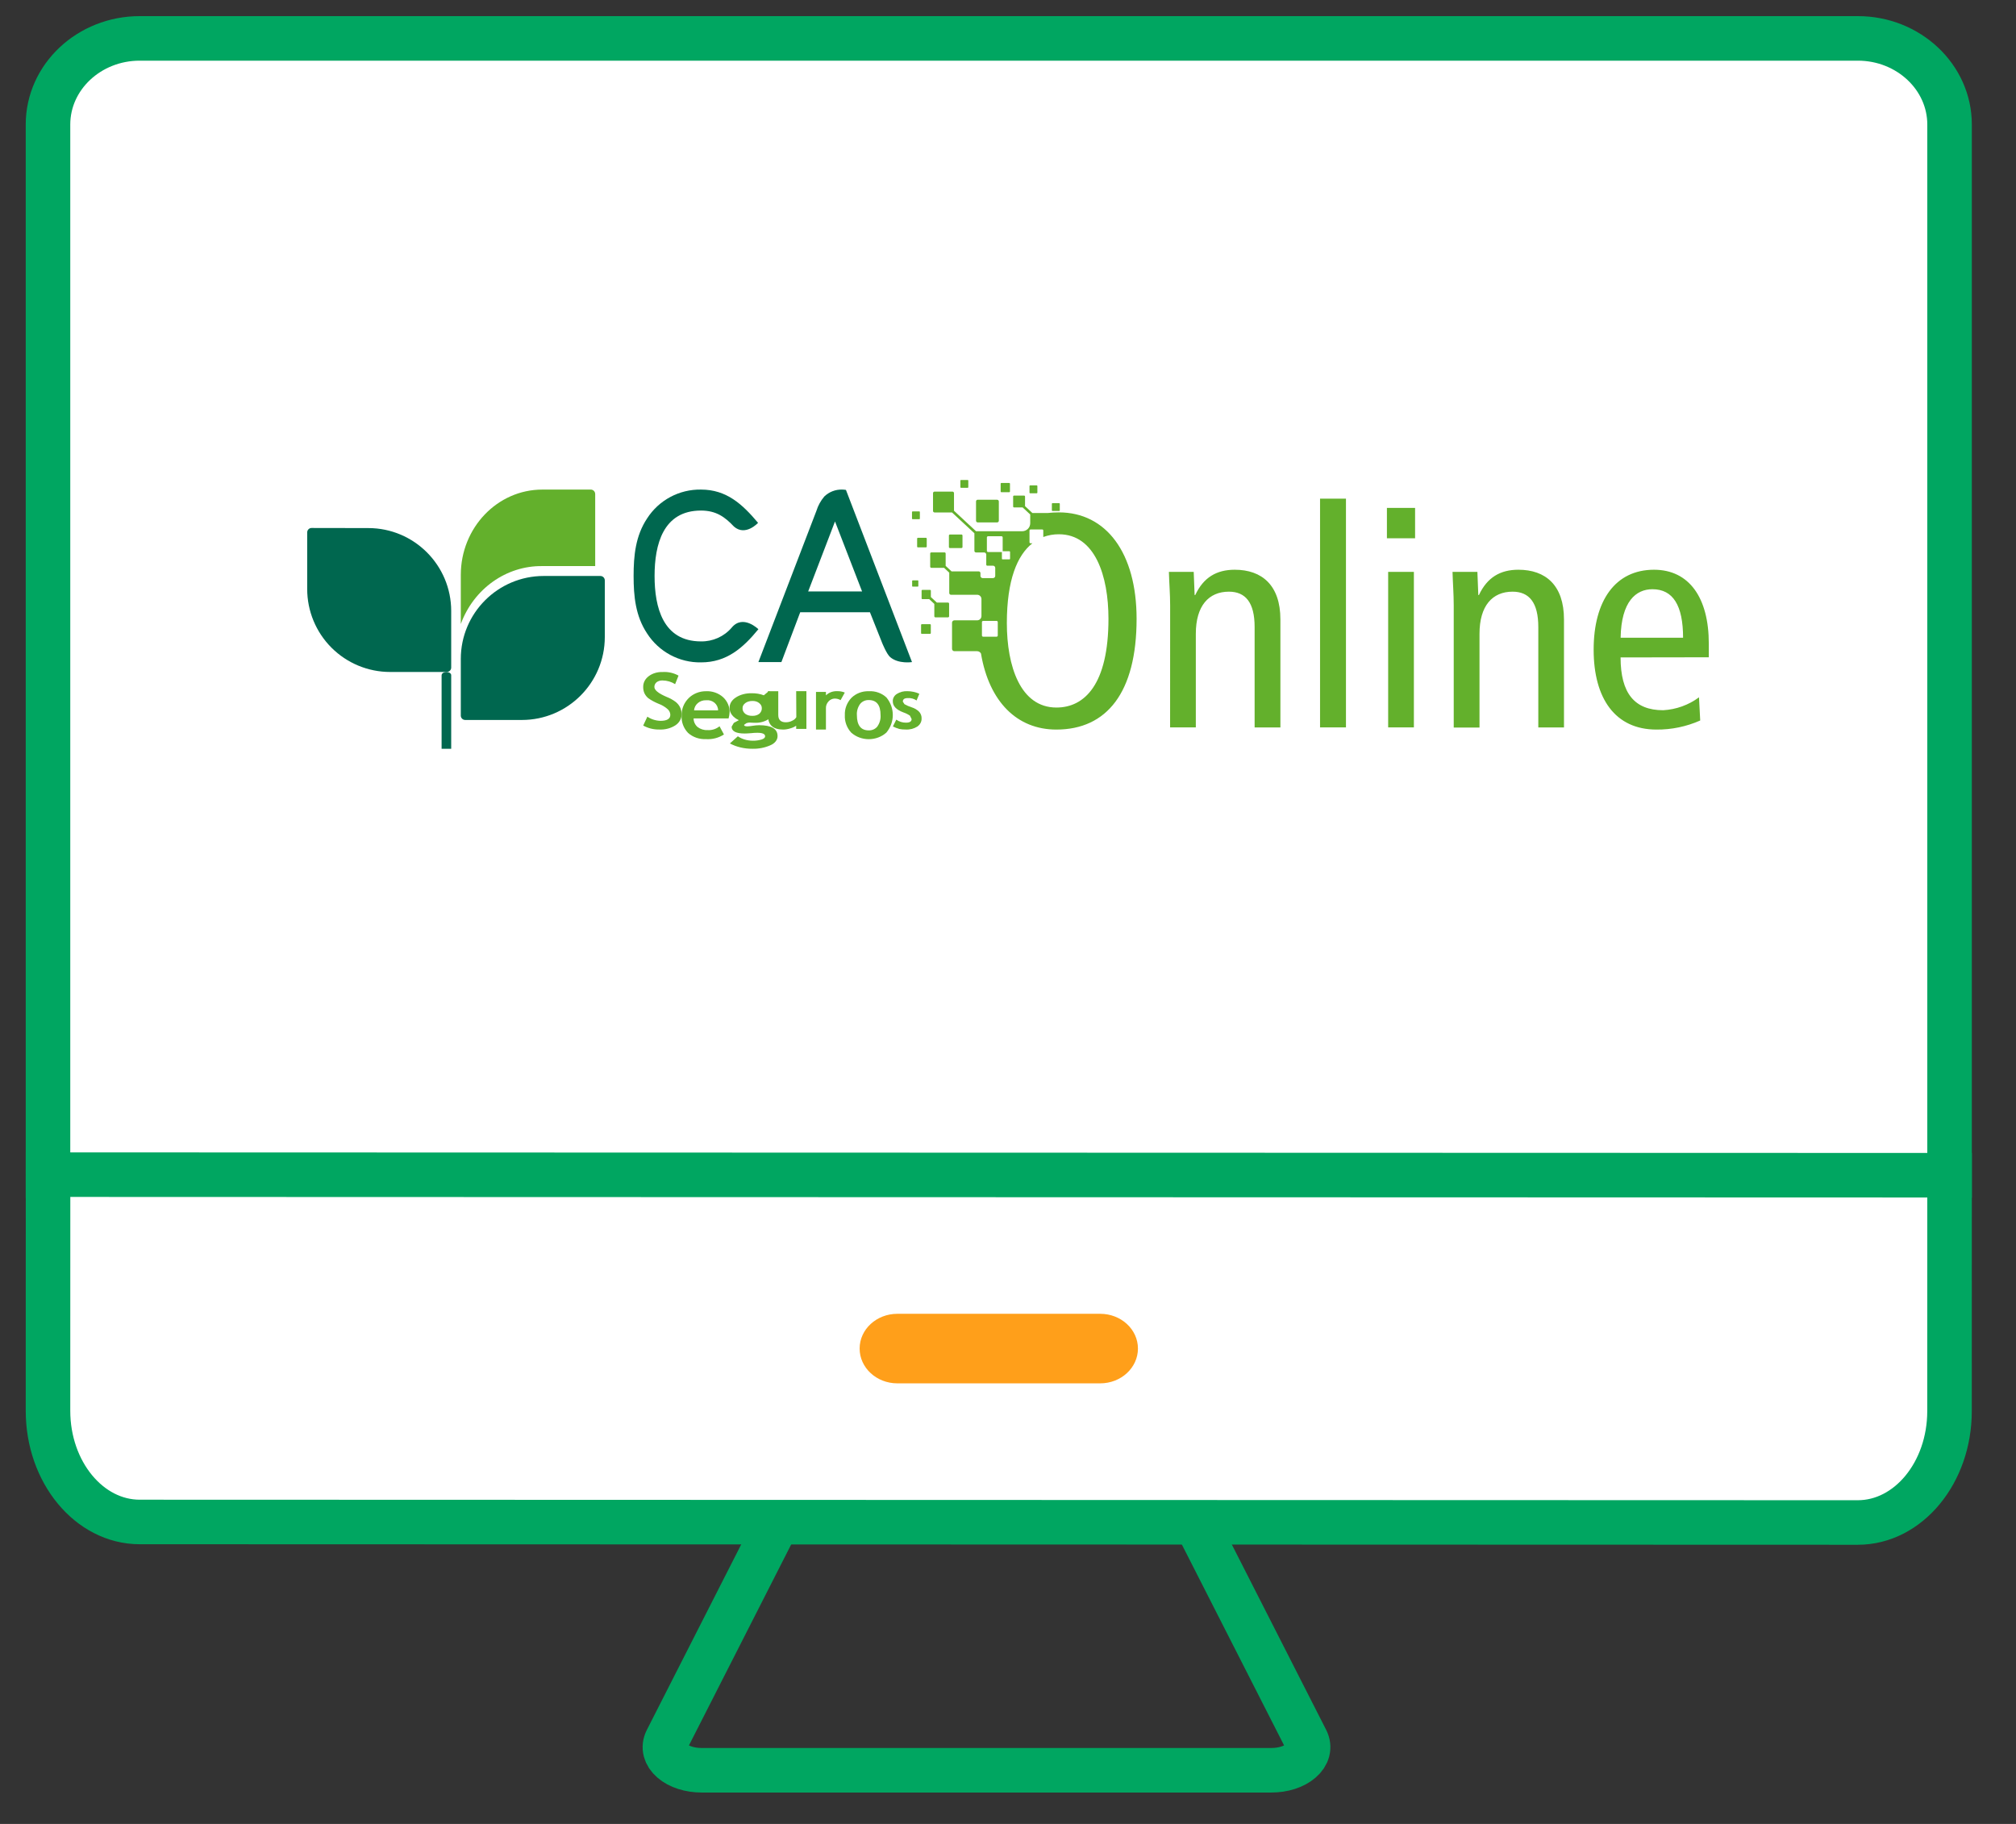 <?xml version="1.0" encoding="UTF-8"?>
<svg width="42px" height="38px" viewBox="0 0 42 38" version="1.1" xmlns="http://www.w3.org/2000/svg" xmlns:xlink="http://www.w3.org/1999/xlink">
    <rect x="0" y="0" width="42" height="38" fill="#333333" stroke="none"/>
    <title>CA Mobile</title>
    <g id="Homepage-Área-de-Serviços" stroke="none" stroke-width="1" fill="none" fill-rule="evenodd">
        <g id="1.2--CA-Digital--Copy" transform="translate(-1273, -90)">
            <g id="Group" transform="translate(1274, 89)">
                <g id="Canal-Multibancario-Copy" transform="translate(0, 1.8)">
                    <path d="M0,24.156 L0,1.794 C0,0.805 0.857,0 1.91,0 L37.706,0 C38.759,0 39.616,0.805 39.616,1.794 L39.616,24.156" id="Stroke-5" stroke="#00A661" stroke-width="0.928" fill="#FFFFFF" fill-rule="nonzero"></path>
                    <path d="M39.616,23.685 L39.615,28.602 C39.614,29.881 38.757,30.92 37.704,30.92 L1.909,30.909 C0.856,30.908 -0.001,29.869 0,28.59 L0.001,23.673 L39.616,23.685 Z" id="Stroke-1" stroke="#00A661" stroke-width="0.928" fill="#FFFFFF" fill-rule="nonzero"></path>
                    <g id="CAS.Brand_Logo_Cores_Vertical" transform="translate(5.4, 9.2)">
                        <path d="M0.091,1 C0.041,1 0,1.041 0,1.092 L0,2.272 C-6.26291251e-05,2.73 0.182,3.17 0.506,3.494 C0.83,3.818 1.269,4 1.727,4 L2.908,4 C2.959,4 3,3.959 3,3.909 L3,2.73 C3,1.776 2.227,1.002 1.273,1.002 L0.091,1 Z" id="Path" fill="#00674F"></path>
                        <path d="M4.928,2 C3.974,2 3.2,2.774 3.2,3.728 L3.2,4.911 C3.201,4.961 3.242,5 3.292,5 L4.472,5 C5.426,5 6.2,4.226 6.2,3.272 L6.2,2.092 C6.2,2.041 6.159,2 6.108,2 L4.928,2 Z" id="Path" fill="#00674F"></path>
                        <path d="M2.8,4.068 L2.8,5.6 L3,5.6 L3,4.068 C3.002,4.032 2.957,4.001 2.901,4 C2.873,4 2.847,4.008 2.828,4.021 C2.81,4.034 2.8,4.051 2.801,4.068 L2.8,4.068 Z" id="Path" fill="#00674F"></path>
                        <path d="M4.898,0.2 C3.96,0.2 3.2,0.997 3.2,1.979 L3.2,3 C3.47,2.266 4.147,1.785 4.898,1.794 L6,1.794 L6,0.294 C6,0.242 5.959,0.2 5.909,0.2 L4.898,0.2 Z" id="Path" fill="#63B02C"></path>
                        <path d="M7.08,0.803 C6.84,1.165 6.8,1.578 6.8,2 C6.8,2.422 6.84,2.834 7.08,3.196 C7.326,3.58 7.753,3.809 8.207,3.8 C8.737,3.8 9.079,3.501 9.4,3.109 C9.4,3.109 9.077,2.792 8.843,3.077 C8.683,3.263 8.449,3.367 8.204,3.363 C7.412,3.363 7.237,2.653 7.237,2 C7.237,1.347 7.413,0.637 8.204,0.637 C8.519,0.637 8.704,0.771 8.89,0.97 C9.13,1.181 9.393,0.893 9.393,0.893 C9.064,0.501 8.733,0.2 8.205,0.2 C7.752,0.192 7.326,0.419 7.08,0.803 L7.08,0.803 Z" id="Path" fill="#00674F"></path>
                        <path d="M10.773,0.344 C10.699,0.431 10.643,0.532 10.609,0.642 L9.4,3.794 L9.879,3.794 L10.271,2.756 L11.724,2.756 L11.979,3.397 C11.979,3.397 12.073,3.63 12.146,3.691 C12.319,3.838 12.6,3.794 12.6,3.794 L11.224,0.207 C11.199,0.203 11.173,0.2 11.148,0.2 C11.01,0.195 10.875,0.246 10.774,0.343 L10.773,0.344 Z M10.996,0.864 L11.56,2.322 L10.437,2.322 L10.996,0.864 Z" id="Shape" fill="#00674F"></path>
                        <path d="M7.677,4.624 C7.62,4.581 7.556,4.546 7.487,4.519 C7.319,4.447 7.233,4.379 7.233,4.312 C7.232,4.276 7.248,4.241 7.277,4.215 C7.312,4.188 7.358,4.175 7.404,4.177 C7.498,4.178 7.589,4.205 7.665,4.254 L7.736,4.076 C7.636,4.02 7.518,3.993 7.4,4.001 C7.294,3.998 7.191,4.029 7.112,4.09 C7.038,4.146 6.998,4.228 7,4.313 C6.999,4.358 7.008,4.404 7.027,4.446 C7.046,4.485 7.074,4.52 7.109,4.549 C7.171,4.592 7.24,4.629 7.312,4.659 C7.388,4.687 7.457,4.727 7.514,4.779 C7.546,4.81 7.564,4.85 7.565,4.892 C7.565,4.976 7.496,5.018 7.359,5.018 C7.26,5.015 7.165,4.985 7.087,4.931 L7,5.116 C7.1,5.172 7.216,5.201 7.334,5.199 C7.455,5.205 7.575,5.174 7.673,5.11 C7.755,5.055 7.802,4.969 7.8,4.879 C7.8,4.831 7.79,4.783 7.769,4.738 C7.748,4.694 7.717,4.656 7.677,4.624 L7.677,4.624 Z" id="Path" fill="#63B02C"></path>
                        <path d="M9.418,4.871 C9.382,4.9 9.329,4.916 9.275,4.914 C9.218,4.916 9.164,4.9 9.125,4.871 C9.086,4.838 9.067,4.796 9.07,4.754 C9.068,4.714 9.09,4.675 9.129,4.647 C9.168,4.618 9.222,4.603 9.277,4.604 C9.33,4.603 9.38,4.618 9.415,4.647 C9.452,4.675 9.472,4.713 9.471,4.752 C9.474,4.794 9.456,4.836 9.421,4.87 L9.418,4.871 Z M9.616,4.4 L9.513,4.486 C9.435,4.456 9.348,4.442 9.26,4.443 C9.14,4.441 9.023,4.471 8.933,4.529 C8.847,4.583 8.798,4.662 8.8,4.745 C8.795,4.85 8.869,4.949 8.993,5.004 L8.888,5.061 L8.842,5.14 C8.842,5.235 8.933,5.282 9.114,5.282 C9.143,5.282 9.187,5.28 9.246,5.275 C9.289,5.27 9.333,5.267 9.377,5.267 C9.486,5.267 9.54,5.291 9.54,5.34 C9.54,5.368 9.516,5.391 9.466,5.407 C9.407,5.425 9.344,5.433 9.28,5.432 C9.165,5.431 9.055,5.398 8.972,5.34 L8.806,5.489 C8.941,5.562 9.106,5.601 9.275,5.6 C9.405,5.603 9.533,5.578 9.645,5.529 C9.742,5.49 9.801,5.415 9.799,5.335 C9.799,5.184 9.671,5.109 9.414,5.109 C9.369,5.11 9.325,5.114 9.282,5.121 C9.246,5.127 9.21,5.131 9.173,5.133 C9.125,5.133 9.101,5.123 9.101,5.102 L9.148,5.068 C9.179,5.056 9.214,5.051 9.249,5.056 L9.325,5.059 C9.435,5.063 9.542,5.032 9.621,4.976 C9.757,4.868 9.779,4.707 9.674,4.581 L9.8,4.515 L9.616,4.4 Z" id="Shape" fill="#63B02C"></path>
                        <path d="M12.752,4.832 C12.708,4.787 12.652,4.754 12.59,4.735 C12.538,4.719 12.489,4.697 12.443,4.671 L12.409,4.618 C12.409,4.568 12.443,4.544 12.513,4.544 C12.579,4.54 12.644,4.558 12.695,4.594 L12.753,4.455 C12.676,4.419 12.589,4.4 12.502,4.4 C12.425,4.397 12.348,4.417 12.285,4.457 C12.229,4.492 12.197,4.551 12.2,4.612 C12.2,4.711 12.274,4.788 12.422,4.843 C12.47,4.859 12.516,4.882 12.557,4.91 L12.592,4.981 C12.592,5.031 12.554,5.056 12.475,5.056 C12.401,5.057 12.33,5.034 12.273,4.993 L12.202,5.135 C12.244,5.156 12.288,5.174 12.334,5.187 C12.378,5.196 12.424,5.2 12.469,5.199 C12.555,5.204 12.64,5.182 12.71,5.138 C12.769,5.098 12.802,5.035 12.8,4.969 C12.802,4.92 12.785,4.871 12.752,4.832 L12.752,4.832 Z" id="Path" fill="#63B02C"></path>
                        <path d="M11.88,5.134 C11.838,5.188 11.77,5.219 11.699,5.217 C11.535,5.217 11.452,5.111 11.452,4.899 C11.446,4.817 11.47,4.736 11.518,4.668 C11.56,4.614 11.628,4.583 11.699,4.585 C11.863,4.585 11.945,4.689 11.945,4.899 C11.951,4.982 11.928,5.064 11.879,5.134 L11.88,5.134 Z M11.701,4.401 C11.564,4.396 11.432,4.447 11.338,4.539 C11.244,4.639 11.195,4.767 11.201,4.899 C11.194,5.031 11.241,5.162 11.333,5.263 C11.538,5.446 11.861,5.446 12.066,5.263 C12.244,5.048 12.245,4.75 12.069,4.533 C11.973,4.442 11.839,4.393 11.701,4.401 L11.701,4.401 Z" id="Shape" fill="#63B02C"></path>
                        <path d="M10.807,4.487 L10.807,4.415 L10.6,4.415 L10.6,5.2 L10.807,5.2 L10.807,4.754 C10.805,4.702 10.825,4.652 10.862,4.612 C10.893,4.577 10.94,4.555 10.99,4.554 C11.034,4.554 11.076,4.565 11.112,4.587 L11.2,4.429 C11.149,4.408 11.094,4.398 11.038,4.4 C10.95,4.397 10.866,4.429 10.807,4.487 Z" id="Path" fill="#63B02C"></path>
                        <path d="M8.059,4.8 C8.069,4.677 8.181,4.584 8.312,4.589 C8.376,4.582 8.439,4.602 8.487,4.642 C8.534,4.683 8.561,4.74 8.56,4.8 L8.059,4.8 Z M8.308,4.401 C8.173,4.4 8.044,4.451 7.95,4.542 C7.849,4.641 7.796,4.773 7.801,4.91 C7.792,5.042 7.841,5.172 7.935,5.27 C8.035,5.359 8.169,5.405 8.306,5.399 C8.44,5.408 8.572,5.374 8.682,5.302 L8.59,5.131 C8.522,5.188 8.432,5.217 8.341,5.211 C8.266,5.215 8.192,5.192 8.133,5.147 C8.08,5.101 8.05,5.036 8.05,4.968 L8.779,4.968 C8.79,4.928 8.797,4.886 8.8,4.844 C8.804,4.725 8.755,4.61 8.665,4.526 C8.569,4.44 8.439,4.394 8.305,4.401 L8.308,4.401 Z" id="Shape" fill="#63B02C"></path>
                        <path d="M10.19,4.941 C10.172,4.973 10.143,4.999 10.106,5.015 C10.066,5.037 10.02,5.048 9.972,5.048 C9.867,5.048 9.814,4.998 9.814,4.896 L9.814,4.401 L9.6,4.401 L9.6,4.911 C9.6,5.104 9.706,5.2 9.918,5.2 C9.967,5.199 10.015,5.191 10.062,5.176 C10.107,5.164 10.149,5.145 10.187,5.12 L10.187,5.186 L10.4,5.186 L10.4,4.4 L10.187,4.4 L10.19,4.941 Z" id="Path" fill="#63B02C"></path>
                        <path d="M14.042,3.627 C14.029,3.591 13.995,3.567 13.957,3.567 L13.483,3.567 C13.456,3.567 13.435,3.546 13.434,3.519 L13.434,2.972 C13.435,2.946 13.456,2.924 13.483,2.924 L13.957,2.924 C14.007,2.924 14.047,2.884 14.047,2.835 L14.047,2.481 C14.047,2.435 14.013,2.397 13.967,2.392 L13.413,2.392 C13.393,2.392 13.376,2.375 13.376,2.355 L13.376,1.939 C13.376,1.936 13.376,1.934 13.376,1.931 L13.268,1.83 L13.003,1.83 C12.989,1.83 12.979,1.819 12.979,1.806 L12.979,1.532 C12.979,1.519 12.989,1.509 13.003,1.509 L13.277,1.509 C13.291,1.509 13.301,1.519 13.301,1.532 L13.301,1.789 L13.424,1.904 L13.989,1.904 C14.01,1.904 14.026,1.92 14.026,1.94 L14.026,2.002 C14.028,2.024 14.046,2.042 14.068,2.044 L14.289,2.044 C14.313,2.044 14.334,2.024 14.334,1.999 L14.334,1.83 C14.334,1.806 14.313,1.786 14.289,1.786 L14.167,1.786 C14.156,1.785 14.147,1.776 14.147,1.765 L14.147,1.552 C14.145,1.529 14.127,1.511 14.104,1.51 L13.933,1.51 C13.915,1.51 13.9,1.495 13.9,1.477 L13.9,1.11 L13.434,0.677 L13.071,0.677 C13.062,0.677 13.054,0.673 13.047,0.667 C13.041,0.661 13.038,0.653 13.038,0.644 L13.038,0.274 C13.038,0.256 13.053,0.242 13.071,0.242 L13.443,0.242 C13.46,0.242 13.475,0.256 13.475,0.274 L13.475,0.641 L13.934,1.068 L14.895,1.068 C14.988,1.068 15.063,0.993 15.063,0.901 L15.063,0.719 L14.905,0.572 L14.726,0.572 C14.721,0.572 14.716,0.57 14.713,0.566 C14.709,0.563 14.707,0.558 14.707,0.553 L14.707,0.344 C14.707,0.333 14.716,0.325 14.726,0.325 L14.936,0.325 C14.941,0.325 14.946,0.327 14.949,0.331 C14.953,0.334 14.955,0.339 14.955,0.344 L14.955,0.545 L15.108,0.688 L15.43,0.688 C15.506,0.679 15.582,0.675 15.659,0.675 C16.647,0.675 17.279,1.52 17.279,2.893 C17.279,4.425 16.66,5.2 15.607,5.2 C14.784,5.2 14.209,4.615 14.039,3.627 L14.042,3.627 Z M14.185,1.172 C14.178,1.172 14.172,1.175 14.168,1.179 C14.163,1.184 14.16,1.19 14.16,1.197 L14.16,1.476 C14.16,1.483 14.163,1.489 14.168,1.494 C14.172,1.498 14.178,1.501 14.185,1.501 L14.473,1.501 L14.473,1.642 C14.473,1.649 14.479,1.654 14.485,1.654 L14.63,1.654 C14.637,1.654 14.642,1.649 14.643,1.642 L14.643,1.498 C14.642,1.491 14.637,1.485 14.63,1.485 L14.489,1.485 C14.489,1.482 14.489,1.479 14.489,1.476 L14.489,1.197 C14.489,1.183 14.478,1.172 14.464,1.172 L14.185,1.172 Z M14.082,2.936 C14.068,2.936 14.057,2.947 14.057,2.961 L14.057,3.24 C14.057,3.254 14.068,3.265 14.082,3.265 L14.362,3.265 C14.376,3.265 14.387,3.254 14.387,3.24 L14.387,2.961 C14.387,2.947 14.376,2.936 14.362,2.936 L14.082,2.936 Z M14.576,2.981 C14.576,3.876 14.856,4.741 15.609,4.741 C16.196,4.741 16.693,4.258 16.693,2.892 C16.693,1.997 16.413,1.131 15.66,1.131 C15.549,1.13 15.439,1.15 15.335,1.188 L15.335,1.052 C15.335,1.041 15.325,1.031 15.314,1.031 L15.069,1.031 C15.058,1.031 15.048,1.041 15.048,1.052 L15.048,1.298 C15.048,1.309 15.058,1.319 15.069,1.319 L15.108,1.319 C14.793,1.567 14.576,2.083 14.576,2.984 L14.576,2.981 Z M12.993,2.439 L12.993,2.305 C12.993,2.297 12.986,2.29 12.979,2.29 L12.814,2.29 C12.806,2.29 12.8,2.297 12.8,2.305 L12.8,2.468 C12.8,2.476 12.806,2.482 12.814,2.482 L12.958,2.482 L13.065,2.582 L13.065,2.84 C13.065,2.852 13.076,2.862 13.088,2.862 L13.35,2.862 C13.363,2.862 13.373,2.852 13.373,2.84 L13.373,2.577 C13.373,2.565 13.363,2.554 13.35,2.554 L13.118,2.554 L12.993,2.439 L12.993,2.439 Z M12.804,3.004 C12.796,3.004 12.789,3.011 12.789,3.019 L12.789,3.191 C12.789,3.195 12.791,3.199 12.793,3.202 C12.796,3.204 12.8,3.206 12.804,3.206 L12.976,3.206 C12.98,3.206 12.984,3.204 12.987,3.202 C12.99,3.199 12.992,3.195 12.992,3.191 L12.992,3.02 C12.992,3.011 12.985,3.004 12.976,3.004 L12.804,3.004 Z M12.613,2.092 L12.722,2.092 C12.727,2.092 12.732,2.096 12.732,2.101 L12.732,2.211 C12.732,2.213 12.731,2.216 12.729,2.218 C12.727,2.22 12.725,2.221 12.722,2.221 L12.613,2.221 C12.607,2.221 12.603,2.216 12.603,2.211 L12.603,2.103 C12.603,2.098 12.607,2.093 12.613,2.093 L12.613,2.092 Z M12.613,0.655 L12.752,0.655 C12.759,0.655 12.764,0.66 12.764,0.667 L12.764,0.805 C12.764,0.812 12.759,0.817 12.752,0.817 L12.613,0.817 C12.606,0.817 12.6,0.812 12.6,0.805 L12.6,0.667 C12.6,0.66 12.606,0.655 12.613,0.655 L12.613,0.655 Z M13.39,1.136 C13.378,1.136 13.369,1.146 13.369,1.157 L13.369,1.397 C13.369,1.409 13.378,1.418 13.39,1.418 L13.63,1.418 C13.642,1.418 13.652,1.409 13.652,1.397 L13.652,1.157 C13.652,1.146 13.642,1.136 13.63,1.136 L13.39,1.136 Z M12.722,1.205 L12.892,1.205 C12.896,1.205 12.899,1.207 12.902,1.209 C12.905,1.212 12.907,1.216 12.907,1.22 L12.907,1.389 C12.907,1.397 12.9,1.404 12.892,1.404 L12.722,1.404 C12.713,1.404 12.707,1.397 12.707,1.389 L12.707,1.22 C12.707,1.216 12.708,1.212 12.711,1.21 C12.714,1.207 12.718,1.205 12.722,1.205 L12.722,1.205 Z M14.461,0.062 C14.453,0.062 14.447,0.068 14.447,0.076 L14.447,0.241 C14.447,0.249 14.453,0.255 14.461,0.255 L14.626,0.255 C14.634,0.255 14.641,0.249 14.641,0.241 L14.641,0.076 C14.641,0.068 14.634,0.062 14.626,0.062 L14.461,0.062 Z M15.526,0.483 C15.519,0.483 15.514,0.489 15.514,0.495 L15.514,0.634 C15.514,0.641 15.519,0.646 15.526,0.646 L15.667,0.646 C15.674,0.646 15.679,0.641 15.679,0.634 L15.679,0.495 C15.679,0.489 15.674,0.483 15.667,0.483 L15.526,0.483 Z M15.06,0.113 C15.054,0.113 15.048,0.119 15.048,0.125 L15.048,0.264 C15.048,0.271 15.054,0.277 15.06,0.277 L15.2,0.277 C15.206,0.277 15.212,0.271 15.212,0.264 L15.212,0.125 C15.212,0.119 15.206,0.113 15.2,0.113 L15.06,0.113 Z M13.621,0 L13.76,0 C13.767,0 13.772,0.005 13.773,0.012 L13.773,0.151 C13.772,0.158 13.767,0.163 13.76,0.163 L13.621,0.163 C13.614,0.163 13.608,0.158 13.608,0.151 L13.608,0.012 C13.608,0.005 13.614,0 13.621,0 Z M13.97,0.411 C13.95,0.411 13.934,0.427 13.934,0.446 L13.934,0.849 C13.934,0.868 13.95,0.884 13.97,0.884 L14.374,0.884 C14.393,0.884 14.409,0.868 14.409,0.849 L14.409,0.447 C14.409,0.428 14.393,0.412 14.374,0.412 L13.97,0.411 Z M17.977,5.155 L18.513,5.155 L18.513,3.204 C18.513,2.62 18.783,2.327 19.202,2.327 C19.547,2.327 19.738,2.551 19.738,3.064 L19.738,5.156 L20.275,5.156 L20.275,2.906 C20.275,2.194 19.891,1.87 19.324,1.87 C18.947,1.87 18.673,2.029 18.501,2.397 L18.488,2.397 L18.469,1.914 L17.952,1.914 C17.958,2.143 17.978,2.378 17.978,2.613 L17.977,5.155 Z M21.104,5.155 L21.641,5.155 L21.641,0.389 L21.101,0.389 L21.101,5.156 L21.104,5.155 Z M22.52,5.155 L23.056,5.155 L23.056,1.914 L22.52,1.914 L22.52,5.156 L22.52,5.155 Z M22.494,0.582 L22.494,1.215 L23.081,1.215 L23.081,0.582 L22.494,0.582 Z M23.887,5.158 L24.423,5.158 L24.423,3.204 C24.423,2.62 24.692,2.327 25.112,2.327 C25.456,2.327 25.648,2.551 25.648,3.064 L25.648,5.156 L26.183,5.156 L26.183,2.906 C26.183,2.194 25.801,1.87 25.233,1.87 C24.857,1.87 24.583,2.029 24.411,2.397 L24.398,2.397 L24.379,1.914 L23.861,1.914 C23.867,2.143 23.886,2.378 23.886,2.613 L23.886,5.156 L23.887,5.158 Z M29.2,3.694 L29.2,3.408 C29.2,2.455 28.792,1.87 28.058,1.87 C27.25,1.87 26.801,2.518 26.801,3.535 C26.801,4.552 27.25,5.2 28.109,5.2 C28.423,5.203 28.734,5.138 29.021,5.011 L28.996,4.528 C28.779,4.689 28.519,4.782 28.249,4.797 C27.656,4.797 27.362,4.447 27.362,3.697 L29.2,3.694 Z M27.363,3.287 C27.376,2.531 27.682,2.276 28.026,2.276 C28.454,2.276 28.664,2.613 28.664,3.287 L27.363,3.287 Z" id="Shape" fill="#63B02C"></path>
                    </g>
                    <path d="M23.909,30.92 L26.216,35.453 C26.29,35.6 26.25,35.76 26.105,35.884 C25.961,36.009 25.732,36.082 25.487,36.082 L13.617,36.082 C13.373,36.082 13.142,36.009 12.999,35.884 C12.855,35.76 12.814,35.6 12.889,35.453 L15.195,30.92" id="Page-1" stroke="#00A661" stroke-width="0.928"></path>
                    <path d="M21.921,28.021 L17.695,28.021 C17.261,28.021 16.909,27.696 16.909,27.296 C16.909,26.896 17.261,26.572 17.695,26.572 L21.921,26.572 C22.355,26.572 22.707,26.896 22.707,27.296 C22.707,27.696 22.355,28.021 21.921,28.021" id="Fill-3" fill="#FF9F1A" fill-rule="nonzero"></path>
                </g>
            </g>
        </g>
    </g>
</svg>